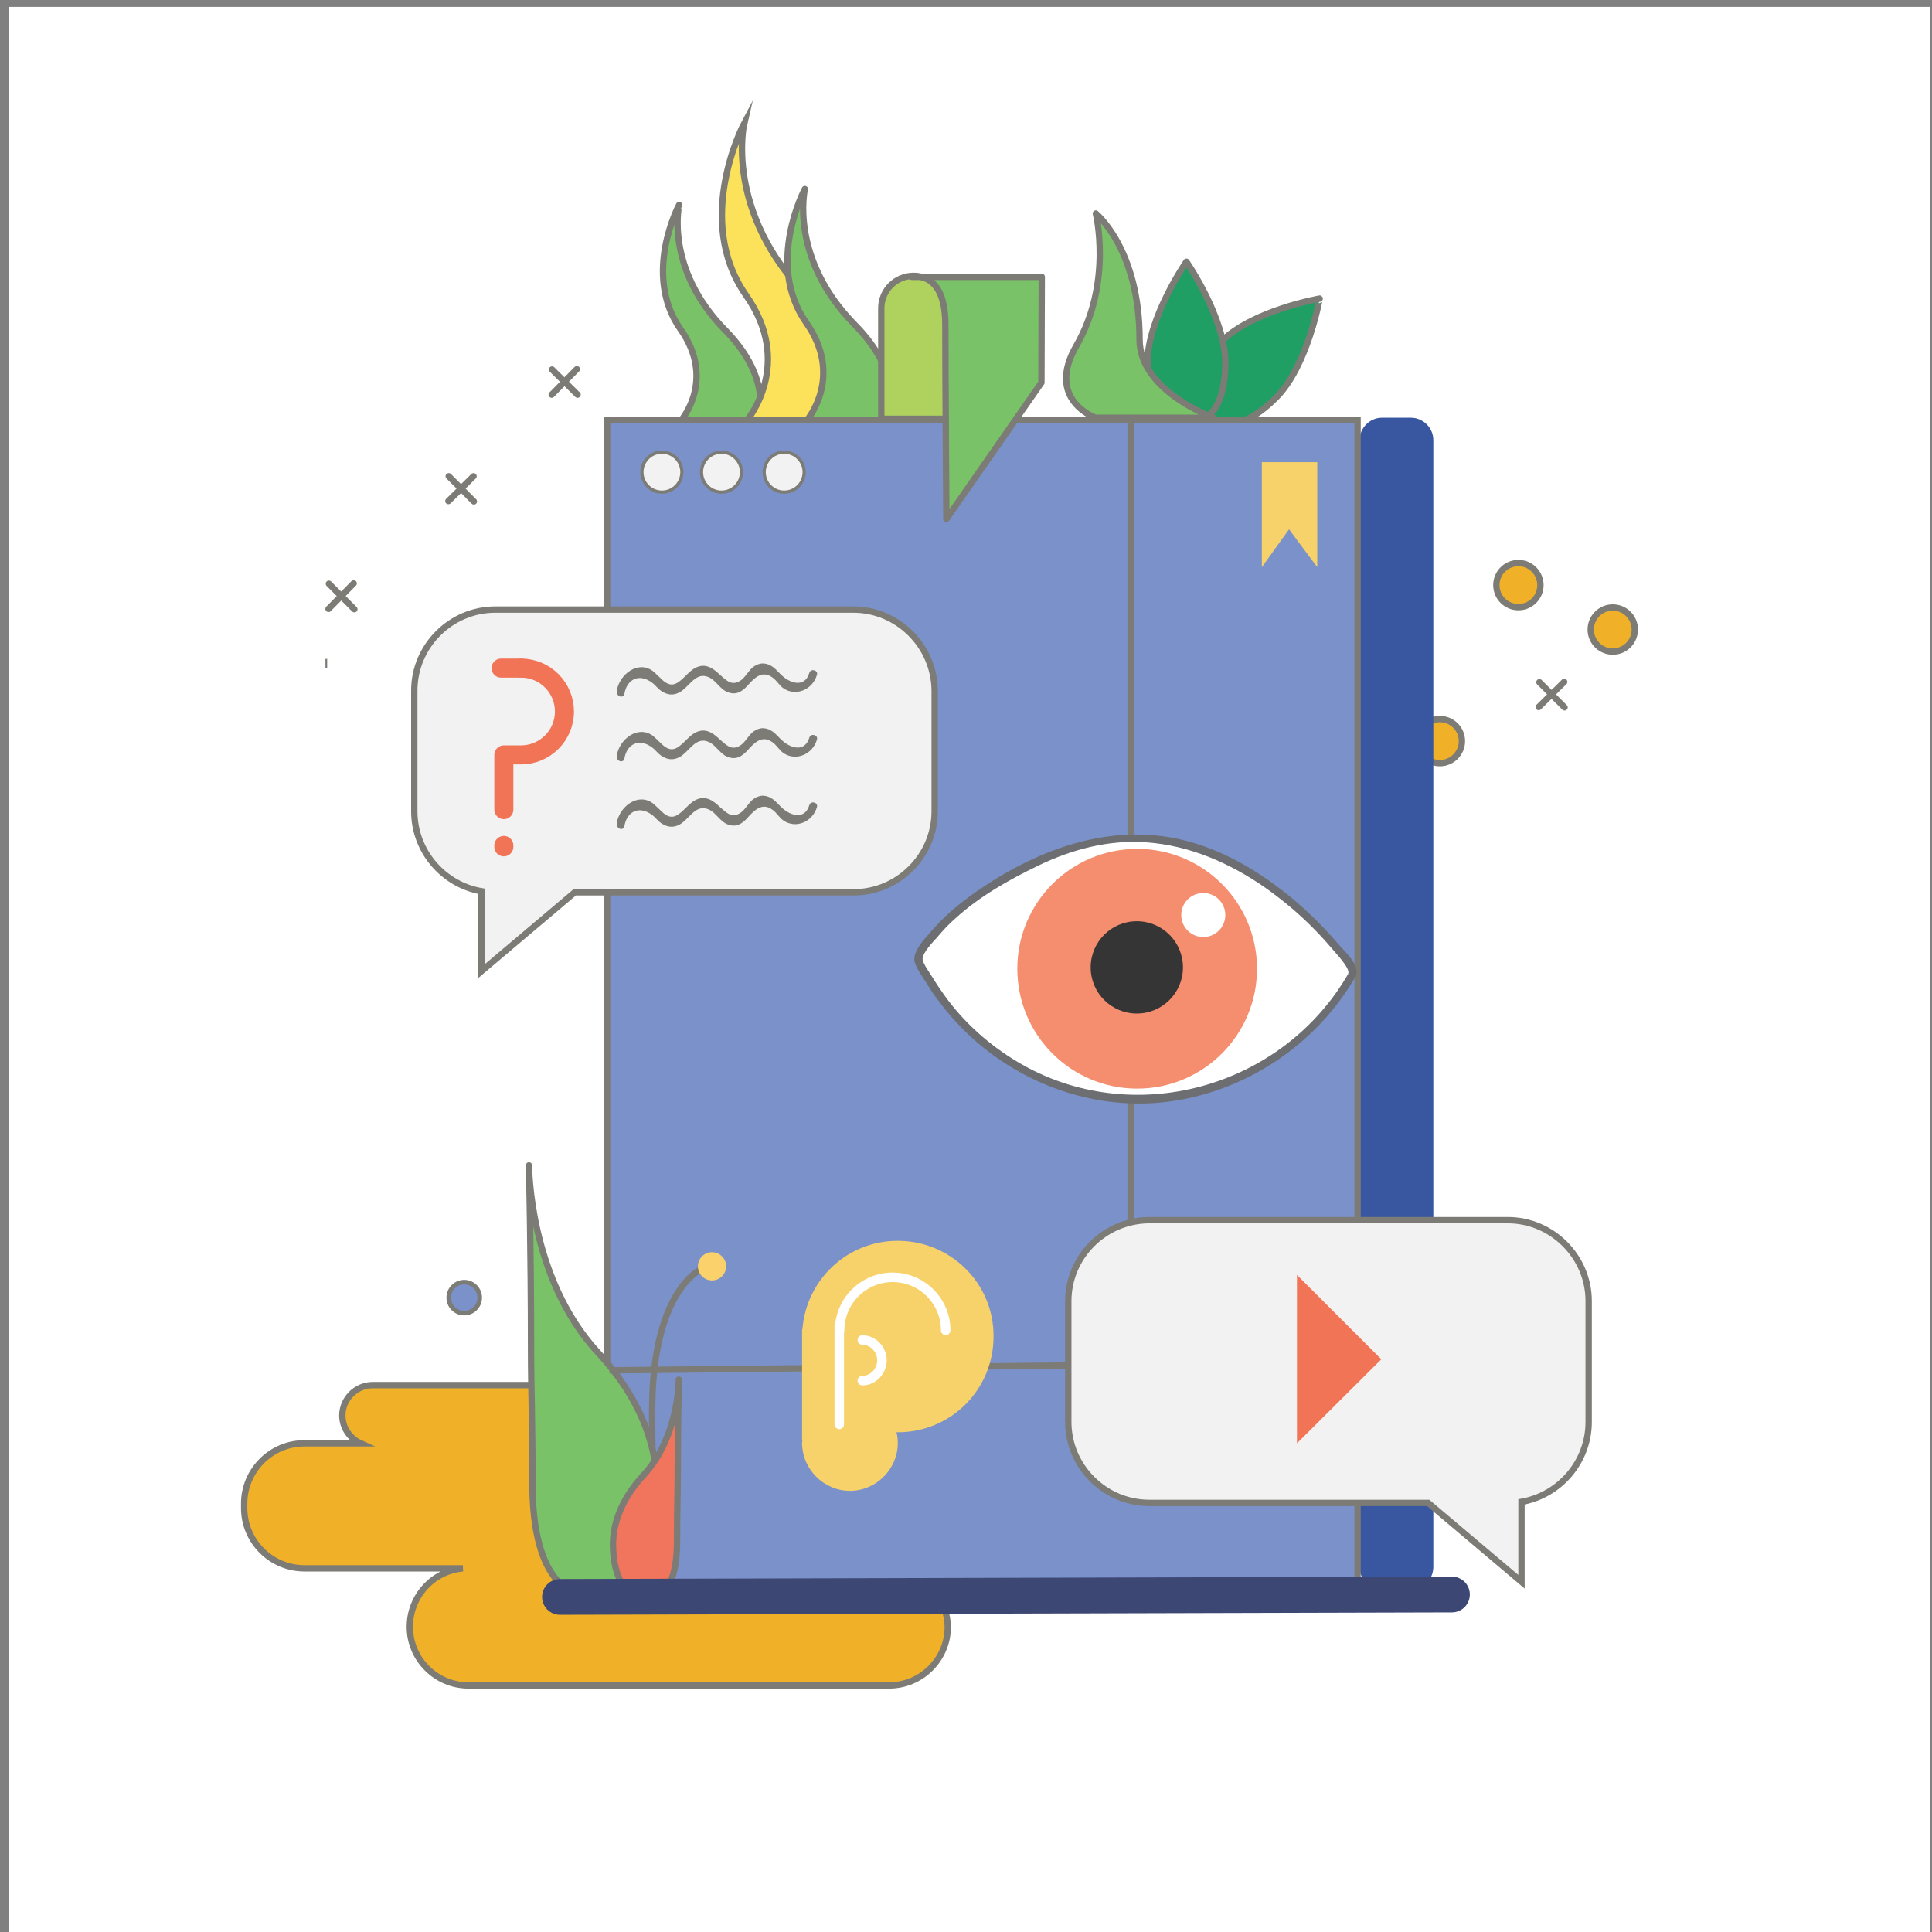 <?xml version="1.0" encoding="utf-8"?>
<!-- Generator: Adobe Illustrator 19.2.1, SVG Export Plug-In . SVG Version: 6.00 Build 0)  -->
<svg version="1.1" id="Layer_1" xmlns="http://www.w3.org/2000/svg" xmlns:xlink="http://www.w3.org/1999/xlink" x="0px" y="0px"
	 viewBox="0 0 561 561" style="enable-background:new 0 0 561 561;" xml:space="preserve">
<rect x="0" y="0" width="561" height="561" fill="#808080" stroke="none"/>
<style type="text/css">
	.st0{fill:#FFFFFF;}
	.st1{fill:#DEDCDC;stroke:#3A3A3A;stroke-width:0.921;stroke-miterlimit:10;}
	.st2{fill:#F0B128;stroke:#7C7B75;stroke-width:1.843;stroke-miterlimit:10;}
	.st3{fill:none;stroke:#7C7B75;stroke-width:1.843;stroke-linecap:round;stroke-miterlimit:10;}
	.st4{fill:#3857A0;}
	.st5{fill:#1F9F64;stroke:#7C7B75;stroke-width:1.843;stroke-linecap:round;stroke-linejoin:round;stroke-miterlimit:10;}
	.st6{fill:#7A91C9;stroke:#7C7B75;stroke-width:1.843;stroke-miterlimit:10;}
	.st7{fill:none;stroke:#7C7B75;stroke-width:1.843;stroke-linecap:round;stroke-linejoin:round;stroke-miterlimit:10;}
	.st8{fill:#79C267;stroke:#7C7B75;stroke-width:1.843;stroke-linecap:round;stroke-linejoin:round;stroke-miterlimit:10;}
	.st9{fill:#F1755C;stroke:#7C7B75;stroke-width:1.843;stroke-linecap:round;stroke-linejoin:round;stroke-miterlimit:10;}
	.st10{fill:none;stroke:#3C4774;stroke-width:10.39;stroke-linecap:round;stroke-miterlimit:10;}
	.st11{fill:#FCE25A;stroke:#7C7B75;stroke-width:1.843;stroke-miterlimit:10;}
	.st12{fill:#AFD25E;stroke:#7C7B75;stroke-width:1.843;stroke-linecap:round;stroke-linejoin:round;stroke-miterlimit:10;}
	.st13{fill:#FBD16B;}
	.st14{fill:#F2F2F2;stroke:#7C7B75;stroke-width:0.921;stroke-miterlimit:10;}
	.st15{fill:#F7D16A;}
	.st16{fill:none;stroke:#7C7B75;stroke-width:1.843;stroke-miterlimit:10;}
	.st17{fill:#F2F2F2;stroke:#7C7B75;stroke-width:1.843;stroke-miterlimit:10;}
	.st18{fill:#F27456;}
	.st19{fill:#7C7B75;}
	.st20{fill:#6D6E71;}
	.st21{fill:#F58D6F;}
	.st22{fill:#353535;}
	.st23{fill:none;stroke:#7C7B75;stroke-width:2.765;stroke-miterlimit:10;}
	.st24{fill:none;stroke:#F27456;stroke-width:5.529;stroke-linecap:round;stroke-linejoin:round;stroke-miterlimit:10;}
	.st25{fill:#7A91C9;stroke:#7C7B75;stroke-width:1.318;stroke-miterlimit:10;}
	.st26{fill:none;stroke:#FFFFFF;stroke-width:2.765;stroke-linecap:round;stroke-linejoin:round;stroke-miterlimit:10;}
</style>
<rect x="2.5" y="2" class="st0" width="558" height="559"/>
<rect x="529.7" y="417.3" class="st1" width="0" height="1.8"/>
<circle class="st2" cx="418.1" cy="215.2" r="6.4"/>
<path class="st2" d="M258.1,455.5h-65.5c8.9-0.8,15.9-8.4,15.9-17.5v-1.3c0-7.9-5.3-14.7-12.6-16.9h40.3c4.8,0,8.8-4,8.8-8.8l0,0
	c0-4.8-4-8.8-8.8-8.8h-128c-4.8,0-8.8,4-8.8,8.8l0,0c0,3.6,2.2,6.7,5.3,8.1H88.4c-9.7,0-17.5,7.9-17.5,17.5v1.3
	c0,9.7,7.9,17.5,17.5,17.5h46c-8.7,0.8-15.4,8.1-15.4,17l0,0c0,9.3,7.6,17,17,17h122.2c9.3,0,17-7.6,17-17l0,0
	C275,463.2,267.4,455.5,258.1,455.5z"/>
<g>
	<line class="st3" x1="130.3" y1="138.3" x2="137.6" y2="145.6"/>
	<line class="st3" x1="137.5" y1="138.3" x2="130.2" y2="145.5"/>
</g>
<g>
	<line class="st3" x1="160.3" y1="107.3" x2="167.7" y2="114.6"/>
	<line class="st3" x1="167.5" y1="107.2" x2="160.2" y2="114.6"/>
</g>
<g>
	<line class="st3" x1="95.5" y1="169.5" x2="102.9" y2="176.9"/>
	<line class="st3" x1="102.7" y1="169.4" x2="95.4" y2="176.8"/>
</g>
<g>
	<line class="st3" x1="447" y1="198.1" x2="454.3" y2="205.4"/>
	<line class="st3" x1="454.2" y1="198" x2="446.8" y2="205.3"/>
</g>
<path class="st4" d="M409.7,461.6h-8.4c-3.5,0-6.5-2.9-6.5-6.5V127.8c0-3.5,2.9-6.5,6.5-6.5h8.4c3.5,0,6.5,2.9,6.5,6.5v327.3
	C416.1,458.8,413.2,461.6,409.7,461.6z"/>
<path class="st5" d="M370.5,115.5c-9.2,9.2-16.1,8.9-20.6,4.5c-4.4-4.4-4.7-11.3,4.5-20.6s28.8-12.7,28.8-12.7
	S379.7,106.3,370.5,115.5z"/>
<path class="st5" d="M355.8,105.3c0,13-5.1,17.7-11.3,17.7c-6.3,0-11.3-4.7-11.3-17.7S344.5,76,344.5,76S355.8,92.3,355.8,105.3z"/>
<rect x="176.3" y="122" class="st6" width="217.9" height="342.5"/>
<path class="st7" d="M190.5,462.4c0,0-1.4-41.5-1.1-55.4c0.6-32.1,13.8-38.2,13.8-38.2"/>
<path class="st8" d="M190.8,432.2c0,20.2-8.9,31.3-19.1,31.3c-9.5,0-17.1-9.5-17.1-32.8c0-20.1-0.4-26.5-0.4-38.9
	c0-28.8-0.6-53.4-0.6-53.4s-0.1,32.4,19.9,54.2C187.5,407.6,190.8,422,190.8,432.2z"/>
<path class="st9" d="M178,448.5c0,10.3,4.5,16,9.8,16c4.9,0,8.8-4.9,8.8-16.8c0-10.2,0.2-13.5,0.2-19.8c0-14.7,0.3-27.3,0.3-27.3
	s0.1,16.5-10.1,27.6C179.7,436,178,443.4,178,448.5z"/>
<line class="st10" x1="162.6" y1="463.7" x2="421.6" y2="463"/>
<path class="st8" d="M220.2,121.9h-22.3c0,0,10-11.7-0.3-26.3c-11.2-15.9-0.4-36.1-0.4-36.1S192.9,78,210.7,96
	C224.6,110.2,220.2,121.9,220.2,121.9z"/>
<path class="st11" d="M247.7,121.9h-30.7c0,0,13.7-16.2-0.4-36.2c-15.4-22-0.5-49.9-0.5-49.9s-6,25.6,18.5,50.5
	C253.8,105.8,247.7,121.9,247.7,121.9z"/>
<path class="st8" d="M258.3,121.9h-23.9c0,0,10.7-12.6-0.3-28.2c-12-17.1-0.4-38.8-0.4-38.8s-4.6,19.9,14.4,39.3
	C263.1,109.3,258.3,121.9,258.3,121.9z"/>
<path class="st12" d="M265.3,80.1L265.3,80.1c-5.2,0-9.4,4.2-9.4,9.4v32.1h18.8V89.5C274.7,84.3,270.4,80.1,265.3,80.1z"/>
<path class="st8" d="M302.4,111.1l-27.6,39.6c0,0-0.3-39.1-0.3-56.5c0-16-9.7-13.8-9.7-13.8h37.7L302.4,111.1L302.4,111.1z"/>
<path class="st8" d="M352.4,121.3h-34.3c0,0-14.7-5.2-5.5-21C323.1,82,318.2,62,318.2,62s12.7,10.3,12.7,36.6
	C330.9,113.6,352.4,121.3,352.4,121.3z"/>
<ellipse transform="matrix(0.707 -0.707 0.707 0.707 -199.423 253.951)" class="st13" cx="206.8" cy="367.7" rx="4.1" ry="4.1"/>
<circle class="st14" cx="192.2" cy="137.1" r="5.8"/>
<circle class="st14" cx="209.5" cy="137.1" r="5.8"/>
<circle class="st14" cx="227.7" cy="137.1" r="5.8"/>
<polygon class="st15" points="382.5,164.7 374.3,153.7 366.4,164.7 366.4,134.2 382.5,134.2 "/>
<line class="st16" x1="328.3" y1="396" x2="328.3" y2="274"/>
<line class="st16" x1="328.3" y1="244.9" x2="328.3" y2="122.9"/>
<path class="st17" d="M247.8,177h-104c-12.9,0-23.5,10.6-23.5,23.5v35.1c0,11.6,8.5,21.3,19.5,23.2V282l27.1-22.9h81
	c12.9,0,23.5-10.6,23.5-23.5v-35.1C271.3,187.6,260.7,177,247.8,177z"/>
<g>
	<path class="st17" d="M333.8,354.3h104c12.9,0,23.5,10.6,23.5,23.5v35.1c0,11.6-8.5,21.3-19.5,23.2v23.2l-27.1-22.9h-81
		c-12.9,0-23.5-10.6-23.5-23.5v-35.1C310.2,364.9,320.8,354.3,333.8,354.3z"/>
	<polygon class="st18" points="376.6,419.1 376.6,370.2 401.1,394.7 	"/>
</g>
<g>
	<g>
		<path class="st19" d="M181.3,201.5c0.7-4.2,4.2-6.1,8-3.3c1,0.7,1.7,1.8,2.8,2.5c1.7,1.1,3.3,1.3,5.1,0.4c2.9-1.5,4.7-6.1,8.5-4.5
			c2.4,1,3.5,4,6.3,4.6c2.4,0.6,4-0.9,5.5-2.6c2-2.2,4.1-3.9,6.9-1.8c1.1,0.8,1.9,2.2,3,3c3.7,2.6,8.6,0.4,9.8-3.8
			c0.5-1.4-1.8-2-2.2-0.6c-1.3,4.3-5.4,3.1-7.9,0.8c-0.8-0.7-1.6-1.7-2.5-2.4c-1.9-1.4-3.8-1.6-5.8-0.2c-1.5,1.1-2.4,3.2-3.9,4.1
			c-2.6,1.6-4.1-0.3-5.9-1.8c-1.6-1.5-3.3-2.9-5.6-2.5c-2.1,0.4-3.4,2-4.9,3.4c-2.1,2-3.7,2.9-6.2,0.6c-0.9-0.8-1.8-1.8-2.8-2.6
			c-4.4-3.1-9.6,1.1-10.4,5.7C178.8,202.3,181,202.9,181.3,201.5L181.3,201.5z"/>
	</g>
</g>
<g>
	<g>
		<path class="st19" d="M181.3,220.3c0.7-4.2,4.2-6.1,8-3.3c1,0.7,1.7,1.8,2.8,2.5c1.7,1.1,3.3,1.3,5.1,0.4c2.9-1.5,4.7-6.1,8.5-4.5
			c2.4,1,3.5,4,6.3,4.6c2.4,0.6,4-0.9,5.5-2.6c2-2.2,4.1-3.9,6.9-1.8c1.1,0.8,1.9,2.2,3,3c3.7,2.6,8.6,0.4,9.8-3.8
			c0.5-1.4-1.8-2-2.2-0.6c-1.3,4.3-5.4,3.1-7.9,0.8c-0.8-0.7-1.6-1.7-2.5-2.4c-1.9-1.4-3.8-1.6-5.8-0.2c-1.5,1.1-2.4,3.2-3.9,4.1
			c-2.6,1.6-4.1-0.3-5.9-1.8c-1.6-1.5-3.3-2.9-5.6-2.5c-2.1,0.4-3.4,2-4.9,3.4c-2.1,2-3.7,2.9-6.2,0.6c-0.9-0.8-1.8-1.8-2.8-2.6
			c-4.4-3.1-9.6,1.1-10.4,5.7C178.8,221.1,181,221.7,181.3,220.3L181.3,220.3z"/>
	</g>
</g>
<g>
	<g>
		<path class="st19" d="M181.3,239.9c0.7-4.2,4.2-6.1,8-3.3c1,0.7,1.7,1.8,2.8,2.5c1.7,1.1,3.3,1.3,5.1,0.4c2.9-1.5,4.7-6.1,8.5-4.5
			c2.4,1,3.5,4,6.3,4.6c2.4,0.6,4-0.9,5.5-2.6c2-2.2,4.1-3.9,6.9-1.8c1.1,0.8,1.9,2.2,3,3c3.7,2.6,8.6,0.4,9.8-3.8
			c0.5-1.4-1.8-2-2.2-0.6c-1.3,4.3-5.4,3.1-7.9,0.8c-0.8-0.7-1.6-1.7-2.5-2.4c-1.9-1.4-3.8-1.6-5.8-0.2c-1.5,1.1-2.4,3.2-3.9,4.1
			c-2.6,1.6-4.1-0.3-5.9-1.8c-1.6-1.5-3.3-2.9-5.6-2.5c-2.1,0.4-3.4,2-4.9,3.4c-2.1,2-3.7,2.9-6.2,0.6c-0.9-0.8-1.8-1.8-2.8-2.6
			c-4.4-3.1-9.6,1.1-10.4,5.7C178.8,240.7,181,241.4,181.3,239.9L181.3,239.9z"/>
	</g>
</g>
<g>
	<path class="st0" d="M392.7,282.9c-12.5,22.7-38.4,37.3-64.3,36.4s-50.7-17.3-61.7-40.8l0.1-0.8c6.9-12.1,18.9-19.5,31.1-26
		c7.5-3.9,15.5-7,23.9-8.1c13.7-1.8,27.8,1.8,39.7,8.8c11.9,7,23.9,17.9,31.5,29.4L392.7,282.9z"/>
	<g>
		<path class="st20" d="M391.7,282.4c-19.1,33.6-63,45.8-96.3,25.9c-8.2-4.9-15.5-11.4-21.1-19.2c-1.2-1.7-2.3-3.3-3.4-5.1
			c-0.7-1.2-2.9-4.1-3-5.5c-0.1-1.8,3.2-5.2,4.2-6.3c1.7-2,3.4-3.9,5.3-5.5c7-6.4,15.5-11.2,24-15.3c9.9-4.8,20.6-7.6,31.5-6.8
			c12.5,0.9,24.2,6,34.4,13.1c5.1,3.6,9.9,7.6,14.2,12c1.8,1.8,3.6,3.8,5.3,5.8c0.8,1,5.3,5.6,4.7,7.2c-0.6,1.4,1.7,1.9,2.2,0.6
			c1.3-3.1-3.4-7.1-5.3-9.4c-4.1-4.8-8.6-9.2-13.5-13.3c-8.7-7.1-18.3-13-29.2-16.1c-22.9-6.5-45.7,2.4-64.3,15.9
			c-3.9,2.9-7.5,6-10.6,9.6c-1.9,2.2-5.5,5.7-5.3,8.8c0.2,1.9,2.3,4.7,3.3,6.3c1.2,1.9,2.4,3.9,3.8,5.6c3.1,4.2,6.8,8.2,10.8,11.7
			c15.2,13.2,35.6,20.1,55.8,17.5c22.6-2.9,43.2-16.7,54.5-36.5C394.4,282.3,392.4,281.1,391.7,282.4z"/>
	</g>
</g>
<circle class="st21" cx="330.2" cy="281.3" r="34.8"/>
<circle class="st22" cx="330.1" cy="280.9" r="13.4"/>
<line class="st23" x1="95" y1="192.7" x2="94.5" y2="192.7"/>
<path class="st24" d="M151.3,194c7,0,12.6,5.7,12.6,12.6c0,7-5.7,12.6-12.6,12.6h-5v15.9"/>
<line class="st24" x1="151.3" y1="194" x2="145.5" y2="194"/>
<line class="st24" x1="146.3" y1="245.5" x2="146.3" y2="245.9"/>
<circle class="st2" cx="440.9" cy="169.9" r="6.4"/>
<circle class="st25" cx="134.8" cy="376.8" r="4.5"/>
<circle class="st2" cx="468.3" cy="182.8" r="6.4"/>
<circle class="st0" cx="349.4" cy="265.7" r="6.4"/>
<line class="st16" x1="310.5" y1="396.5" x2="177" y2="397.9"/>
<g>
	<path class="st15" d="M260.7,360.3c-14.7,0-26.6,11.3-27.7,25.7h-0.1v32h0.1c0,0.4-0.1,0.6-0.1,1c0,7.6,6.3,13.9,13.9,13.9
		c7.6,0,13.9-6.3,13.9-13.9c0-1.1-0.1-2.1-0.4-3.1c0.1,0,0.3,0,0.4,0c15.4,0,27.8-12.4,27.8-27.8C288.6,372.6,276,360.3,260.7,360.3
		z"/>
	<path class="st26" d="M243.7,413.6v-28.8l0.1,1.5c0-8.5,6.9-15.4,15.4-15.4c8.5,0,15.4,6.9,15.4,15.4"/>
	<path class="st26" d="M250.4,400.9c3.1,0,5.7-2.7,5.7-5.9c0-3.2-2.6-5.9-5.7-5.9"/>
</g>
</svg>
